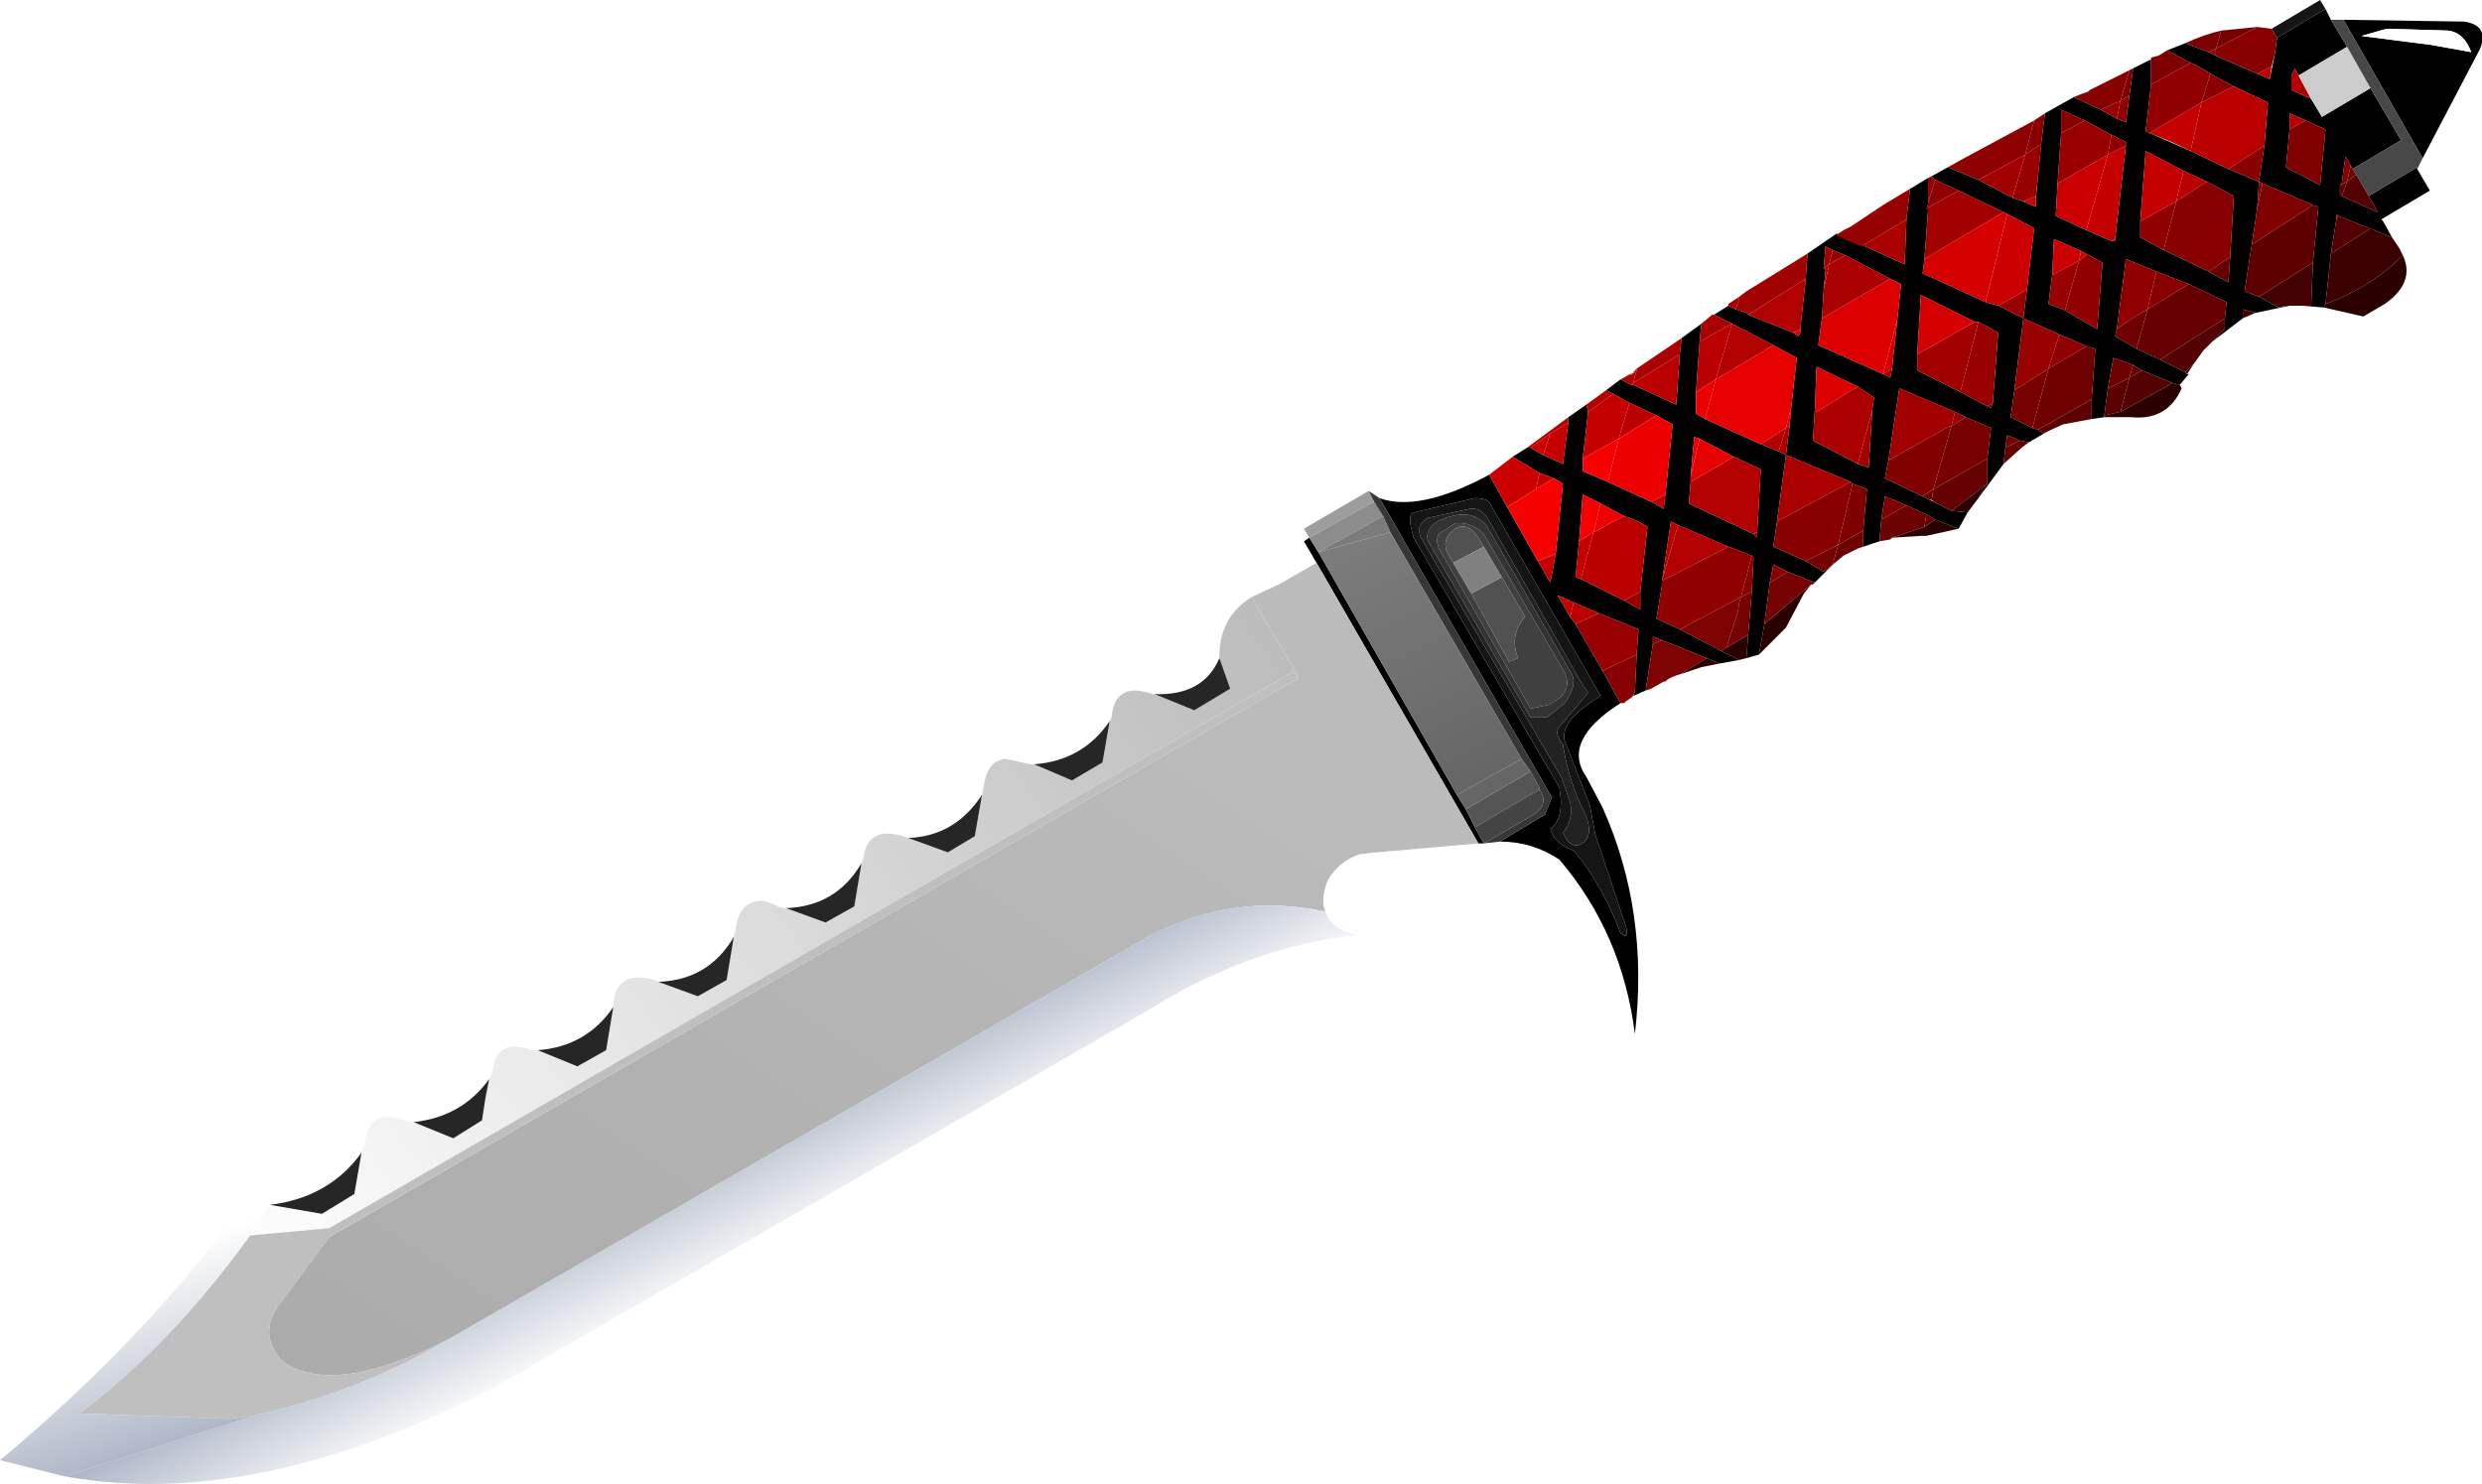 <?xml version="1.0" encoding="UTF-8" standalone="no"?>
<svg xmlns:xlink="http://www.w3.org/1999/xlink" height="41.25px" width="69.0px" xmlns="http://www.w3.org/2000/svg">
  <g transform="matrix(1.0, 0.0, 0.0, 1.0, 11.75, -19.2)">
    <use height="41.25" transform="matrix(1.0, 0.0, 0.0, 1.0, -11.75, 19.2)" width="69.0" xlink:href="#shape0"/>
  </g>
  <defs>
    <g id="shape0" transform="matrix(1.0, 0.0, 0.0, 1.0, 11.75, -19.2)">
      <path d="M51.9 22.6 L51.9 54.3 -7.9 54.3 -7.9 22.6 51.9 22.6" fill="#b6b6b6" fill-opacity="0.0" fill-rule="evenodd" stroke="none"/>
      <path d="M24.65 34.15 L24.5 33.9 26.3 32.85 26.45 33.15 24.65 34.15" fill="#9d9d9d" fill-rule="evenodd" stroke="none"/>
      <path d="M24.85 34.85 L24.5 34.25 24.65 34.15 24.9 34.55 28.75 41.3 29.0 41.7 29.25 42.2 29.5 42.65 29.35 42.65 24.85 34.85 M26.6 33.05 Q27.7 33.45 29.65 32.4 L30.15 33.3 31.0 34.8 31.35 35.4 31.5 34.6 31.7 32.65 31.45 32.5 31.05 32.35 30.3 31.9 30.7 31.65 30.8 31.65 31.15 31.85 31.7 32.1 31.85 30.95 31.85 30.85 31.85 30.8 32.35 30.45 32.4 30.65 32.25 31.95 32.25 32.3 32.95 32.6 34.15 33.15 34.5 33.35 34.55 32.95 34.75 31.0 34.3 30.75 33.55 30.4 33.1 30.15 32.9 30.05 33.3 29.75 33.6 29.9 33.65 29.9 34.85 30.45 34.95 29.05 35.0 28.6 35.55 28.2 35.5 28.7 35.4 30.1 35.4 30.7 35.65 30.85 37.2 31.55 37.7 31.75 37.9 31.85 38.0 31.05 38.05 30.5 38.2 29.15 37.55 28.8 36.4 28.2 35.9 27.95 36.3 27.7 36.5 27.8 36.8 27.9 36.85 27.95 38.1 28.45 38.25 28.55 38.3 28.45 38.3 28.35 38.45 26.95 38.5 26.25 39.3 25.7 40.1 26.05 41.2 26.55 41.25 25.3 41.35 24.45 41.85 24.15 41.85 25.0 41.85 25.05 41.75 26.4 41.7 26.8 43.45 27.6 43.8 27.7 44.5 28.05 44.25 30.05 44.15 30.8 44.75 31.1 44.9 31.15 45.05 31.25 45.25 31.15 44.65 31.5 44.4 31.45 44.05 31.3 44.0 31.65 43.95 32.1 43.25 33.05 43.45 32.7 43.5 32.65 43.5 31.95 43.6 31.1 42.9 30.8 42.6 30.65 41.05 30.0 40.75 32.0 40.65 32.5 41.7 33.0 41.9 33.1 42.0 33.15 42.5 33.4 42.95 33.45 42.7 33.9 42.05 33.65 41.8 33.5 41.25 33.25 40.65 33.0 40.55 33.65 40.5 34.25 40.05 34.4 40.05 33.95 40.15 32.8 39.75 32.65 39.7 32.6 37.9 31.85 37.65 33.7 37.55 34.4 38.45 34.8 38.95 35.1 39.2 34.9 38.7 35.4 37.95 35.1 37.55 34.9 37.45 35.4 37.3 36.55 37.15 37.4 36.8 37.5 36.85 36.85 36.95 35.65 37.0 34.7 36.95 34.65 36.3 34.4 34.9 33.8 34.7 33.7 34.45 35.4 34.45 35.5 34.3 36.4 34.95 36.7 36.1 37.3 36.6 37.55 36.05 37.65 35.7 37.5 34.45 37.0 34.2 36.9 34.2 37.1 34.0 38.4 33.65 38.55 33.7 38.45 33.75 37.4 33.8 36.7 32.7 36.25 32.0 35.95 31.55 35.75 31.9 36.35 32.05 36.55 32.8 37.85 33.3 38.75 Q31.65 39.8 32.35 40.8 L32.8 41.65 Q34.1 44.55 33.7 47.95 33.35 45.15 31.6 43.1 30.85 42.6 29.95 42.6 L31.2 41.85 31.4 41.35 31.35 41.3 26.6 33.05 M41.95 24.1 L42.4 23.85 43.25 24.2 44.2 24.7 44.5 24.8 44.85 24.95 44.85 24.7 45.0 23.15 45.1 22.35 45.9 21.9 46.65 22.25 47.1 22.5 47.35 22.6 47.45 21.85 47.55 21.1 48.05 20.85 48.05 21.55 47.9 22.85 49.15 23.4 50.2 23.9 51.05 24.25 51.2 23.25 51.3 22.05 50.35 21.6 49.7 21.25 Q49.4 21.05 49.15 20.95 L48.5 20.6 49.0 20.4 49.65 20.65 49.85 20.75 51.0 21.25 51.35 21.4 51.5 20.65 51.55 20.25 52.9 19.45 53.05 19.75 53.5 20.5 52.15 21.3 52.05 21.1 51.95 21.3 51.95 21.7 52.5 21.95 52.8 22.45 54.15 21.65 55.0 23.1 53.65 23.9 53.6 23.8 53.45 23.55 53.35 24.3 53.3 24.35 53.3 24.6 53.35 24.65 54.35 25.1 54.1 24.65 55.45 23.85 55.45 23.9 55.8 24.5 54.45 25.3 54.5 25.35 54.75 25.8 54.25 25.6 54.0 25.5 53.25 25.2 53.2 25.15 53.2 25.3 53.05 26.25 52.9 27.65 52.85 27.75 52.25 27.7 52.5 27.7 52.55 26.5 52.7 24.95 52.55 24.9 51.15 24.3 51.05 24.25 51.0 25.0 50.85 26.0 50.65 27.3 51.05 27.45 51.6 27.75 51.8 27.7 51.9 27.7 50.95 27.9 50.6 27.8 50.6 28.05 49.75 28.7 50.1 28.35 50.1 28.3 50.1 28.05 50.15 27.6 49.1 27.1 48.2 26.75 47.35 26.4 47.1 28.35 47.05 28.55 47.65 28.9 48.3 29.2 49.0 29.55 49.05 29.6 49.1 29.6 48.85 29.9 48.65 29.85 47.8 29.5 47.55 29.35 47.0 29.15 46.85 30.0 46.75 30.75 46.75 30.8 46.4 30.85 46.4 30.3 46.5 28.9 46.35 28.85 46.2 28.8 45.5 28.5 44.5 28.05 44.6 27.25 44.8 25.55 44.05 25.15 43.95 25.1 42.7 24.5 42.05 24.2 41.95 24.1 M53.4 19.75 L56.75 19.8 Q57.45 19.9 57.2 20.55 L55.6 23.6 53.4 19.75 M29.7 33.25 Q29.65 33.05 29.25 33.05 L27.55 33.45 Q27.35 33.5 27.55 34.15 L31.6 41.1 Q31.75 41.95 31.35 42.25 31.45 42.65 32.0 42.85 32.8 43.8 33.3 45.15 33.55 45.35 33.45 44.95 L32.6 42.4 32.45 41.6 31.75 39.8 Q31.6 39.25 32.75 38.55 L29.7 33.25 M32.15 34.25 L32.05 35.25 32.2 35.3 33.4 35.9 33.85 36.15 33.85 35.65 34.05 33.85 Q33.75 33.65 33.4 33.55 L32.75 33.2 32.25 32.95 32.15 34.25 M46.2 22.55 L45.55 22.25 45.55 22.9 45.45 24.3 45.4 25.2 46.25 25.6 46.95 25.9 47.05 25.9 47.05 25.85 47.35 23.25 47.35 23.15 46.95 22.95 46.2 22.55 M45.6 27.8 L46.55 28.35 46.7 26.5 46.05 26.15 45.35 25.85 45.3 26.85 45.2 27.65 45.6 27.8 M47.75 25.35 L47.75 25.8 48.4 26.15 49.65 26.75 50.2 27.05 50.25 26.35 50.35 24.65 49.6 24.25 48.95 23.95 47.9 23.4 47.75 25.35 M51.9 22.8 L51.8 23.85 52.75 24.35 52.9 22.8 52.35 22.55 51.9 22.35 51.9 22.8 M54.6 20.0 L53.9 20.2 55.85 20.45 56.95 20.65 Q56.75 20.1 56.3 20.05 L54.6 20.0 M35.25 32.6 L35.2 33.2 37.0 34.05 37.1 34.15 37.1 34.0 37.2 32.25 36.45 31.9 35.5 31.4 35.35 31.35 35.25 32.45 35.25 32.6 M39.9 29.95 L38.75 29.4 38.7 30.65 38.65 31.45 39.9 32.1 40.2 32.2 40.3 30.6 40.35 30.25 39.9 29.95 M38.95 27.25 L38.9 28.05 38.8 28.8 40.6 29.6 40.8 29.7 40.85 29.45 41.0 28.05 41.1 27.1 40.8 26.95 39.55 26.3 39.2 26.15 39.0 26.05 38.95 26.65 39.0 26.7 38.95 27.25 M41.55 29.05 L41.55 29.5 42.75 30.1 43.5 30.5 43.6 30.55 43.65 30.4 43.8 28.45 43.25 28.15 43.15 28.15 41.65 27.4 41.55 29.05" fill="#000000" fill-rule="evenodd" stroke="none"/>
      <path d="M30.8 40.65 L31.05 41.1 31.05 41.15 29.25 42.2 29.0 41.7 30.8 40.65 M37.9 31.1 L37.7 31.75 37.9 31.1" fill="#555555" fill-rule="evenodd" stroke="none"/>
      <path d="M29.35 42.65 L26.5 42.9 26.05 42.95 Q25.45 43.15 25.15 43.7 24.95 44.25 25.1 44.55 22.6 44.0 20.25 45.2 L0.7 56.45 Q-2.5 58.05 -3.9 57.05 -4.55 56.35 -4.05 55.55 L-2.6 53.6 24.35 38.05 24.25 37.85 23.05 35.8 23.8 35.45 24.85 34.85 29.35 42.65" fill="url(#gradient0)" fill-rule="evenodd" stroke="none"/>
      <path d="M24.9 34.55 L24.65 34.15 26.45 33.15 26.7 33.55 24.9 34.55" fill="#8c8c8c" fill-rule="evenodd" stroke="none"/>
      <path d="M-1.7 51.25 L-1.6 51.0 Q-1.5 50.0 -0.55 50.35 L-0.5 50.35 -0.25 50.4 0.85 50.85 1.65 50.35 1.75 49.7 1.85 49.2 1.95 48.95 Q2.05 48.05 3.05 48.4 L3.2 48.4 4.3 48.85 5.1 48.4 5.3 47.2 5.3 47.1 Q5.4 46.15 6.45 46.45 L6.55 46.5 7.65 46.9 8.45 46.45 8.65 45.25 8.7 45.05 Q8.8 44.2 9.5 44.25 L9.9 44.4 9.8 44.4 10.05 44.45 10.1 44.45 11.2 44.85 12.0 44.4 12.2 43.2 12.25 43.1 Q12.35 42.15 13.35 42.45 L13.5 42.5 14.6 42.9 15.35 42.45 15.55 41.3 15.6 41.05 Q15.7 40.35 16.2 40.3 L16.9 40.45 16.95 40.45 17.0 40.45 18.05 40.9 18.9 40.4 19.1 39.25 19.15 39.15 Q19.2 38.65 19.45 38.5 19.7 38.3 20.3 38.5 L20.35 38.5 21.45 38.95 22.45 38.35 22.15 37.5 22.15 37.45 Q22.15 36.35 23.05 35.8 L24.25 37.85 -2.6 53.35 -4.8 53.55 -4.25 52.7 -2.8 52.95 -1.9 52.4 -1.7 51.25 M-4.25 52.7 L-4.25 52.75 -4.25 52.7" fill="url(#gradient1)" fill-rule="evenodd" stroke="none"/>
      <path d="M34.55 38.15 L34.5 38.15 34.55 38.15 M-4.25 52.7 Q-2.6 52.5 -1.7 51.25 L-1.9 52.4 -2.8 52.95 -4.25 52.7 M-0.25 50.4 Q1.1 50.25 1.85 49.2 L1.75 49.7 1.65 50.35 0.85 50.85 -0.25 50.4 M3.2 48.4 Q4.55 48.3 5.3 47.2 L5.1 48.4 4.3 48.85 3.2 48.4 M6.55 46.5 Q7.95 46.45 8.65 45.25 L8.45 46.45 7.65 46.9 6.55 46.5 M10.1 44.45 Q11.5 44.4 12.2 43.2 L12.0 44.4 11.2 44.85 10.1 44.45 M13.5 42.5 Q14.8 42.45 15.55 41.3 L15.35 42.45 14.6 42.9 13.5 42.5 M17.0 40.45 Q18.35 40.35 19.1 39.25 L18.9 40.4 18.05 40.9 17.0 40.45 M20.35 38.5 Q21.7 38.55 22.15 37.5 L22.45 38.35 21.45 38.95 20.35 38.5" fill="#262626" fill-rule="evenodd" stroke="none"/>
      <path d="M24.25 37.85 L24.35 38.05 -2.6 53.6 -4.05 55.55 Q-4.55 56.35 -3.9 57.05 -2.5 58.05 0.7 56.45 -1.75 57.9 -4.65 58.55 L-5.35 58.65 -9.55 58.5 Q-7.0 56.6 -4.8 53.55 L-2.6 53.35 24.25 37.85" fill="#bfbfbf" fill-rule="evenodd" stroke="none"/>
      <path d="M29.65 32.4 L30.3 31.9 31.05 32.35 30.95 32.8 30.15 33.3 29.65 32.4 M30.8 31.65 L31.35 31.25 31.15 31.85 30.8 31.65 M44.85 24.7 L44.85 24.95 44.5 24.8 44.85 24.65 44.85 24.7 M46.25 25.6 L45.4 25.2 45.45 24.3 46.85 23.5 46.25 25.6 M44.05 25.15 L44.8 25.55 44.6 27.25 43.8 27.7 43.45 27.6 44.05 25.15 M46.1 26.2 L46.05 26.45 45.3 26.85 45.35 25.85 46.05 26.15 46.1 26.2" fill="#cc0000" fill-rule="evenodd" stroke="none"/>
      <path d="M30.7 31.65 L31.85 30.8 31.85 30.85 31.85 30.95 31.35 31.25 30.8 31.65 30.7 31.65 M32.35 30.45 L32.9 30.05 33.1 30.15 32.4 30.65 32.35 30.45 M33.3 29.75 L33.75 29.5 33.55 29.65 33.75 29.45 33.75 29.5 33.65 29.85 33.6 29.9 33.3 29.75 M35.95 29.75 L36.4 28.2 37.55 28.8 35.95 29.75 M36.85 27.95 L38.45 26.95 38.3 28.35 38.1 28.45 36.85 27.95" fill="#b10101" fill-rule="evenodd" stroke="none"/>
      <path d="M26.3 32.85 L26.6 33.05 31.35 41.3 31.4 41.35 31.2 41.85 29.95 42.6 29.5 42.65 30.8 41.9 Q31.35 41.6 31.05 41.15 L31.05 41.1 30.8 40.65 30.55 40.3 26.9 34.0 26.7 33.55 26.45 33.15 26.3 32.85" fill="#373737" fill-rule="evenodd" stroke="none"/>
      <path d="M24.9 34.55 L26.7 33.55 26.9 34.0 24.9 34.55" fill="#7b7b7b" fill-rule="evenodd" stroke="none"/>
      <path d="M28.4 33.95 L28.7 33.75 Q29.15 33.7 29.5 34.05 L31.75 37.9 Q31.95 38.35 31.55 38.65 L31.3 38.8 30.8 38.9 28.25 34.45 Q28.1 34.05 28.4 33.95 M28.65 34.85 L29.15 35.7 30.2 37.6 30.45 37.5 Q30.2 36.85 30.65 36.35 L30.0 35.25 29.5 34.4 29.35 34.15 Q29.05 33.7 28.7 33.9 28.3 34.2 28.5 34.6 L28.65 34.85" fill="#404040" fill-rule="evenodd" stroke="none"/>
      <path d="M28.65 34.85 L28.5 34.6 Q28.3 34.2 28.7 33.9 29.05 33.7 29.35 34.15 L29.5 34.4 28.65 34.85 M30.0 35.25 L30.65 36.35 Q30.2 36.85 30.45 37.5 L30.2 37.6 29.15 35.7 30.0 35.25" fill="#515151" fill-rule="evenodd" stroke="none"/>
      <path d="M29.15 35.7 L28.65 34.85 29.5 34.4 30.0 35.25 29.15 35.7" fill="#808080" fill-rule="evenodd" stroke="none"/>
      <path d="M28.2 33.7 Q29.15 33.25 29.6 33.85 L31.95 37.95 Q32.1 38.25 31.75 38.75 L31.25 39.15 30.8 39.15 27.95 34.25 Q27.85 33.95 28.2 33.7 M28.4 33.95 Q28.1 34.05 28.25 34.45 L30.8 38.9 31.3 38.8 31.55 38.65 Q31.95 38.35 31.75 37.9 L29.5 34.05 Q29.15 33.7 28.7 33.75 L28.4 33.95 M36.6 35.95 L36.65 35.8 36.6 35.95" fill="#333333" fill-rule="evenodd" stroke="none"/>
      <path d="M28.2 33.7 Q27.85 33.95 27.95 34.25 L30.8 39.15 31.25 39.15 31.75 38.75 Q32.1 38.25 31.95 37.95 L29.6 33.85 Q29.15 33.25 28.2 33.7 M29.1 33.35 Q29.4 33.3 29.6 33.6 L32.25 38.25 32.4 38.45 32.25 38.65 31.6 39.4 Q31.45 39.6 31.7 39.9 31.85 40.9 32.3 41.8 32.55 42.35 32.3 42.6 31.95 42.9 31.7 42.35 32.0 42.0 31.9 41.5 L31.65 40.8 27.75 34.15 Q27.6 33.8 27.95 33.6 L29.1 33.35 M32.4 38.45 L32.35 38.45 32.4 38.45" fill="#222222" fill-rule="evenodd" stroke="none"/>
      <path d="M31.35 31.25 L31.85 30.95 31.7 32.1 31.15 31.85 31.35 31.25 M31.05 32.35 L31.45 32.5 30.95 32.8 31.05 32.35 M31.5 34.6 L31.35 35.4 31.0 34.8 31.5 34.6 M32.2 35.3 L32.05 35.25 32.15 34.25 32.55 34.0 32.2 35.3 M31.9 36.35 L31.55 35.75 32.0 35.95 31.9 36.35 M47.35 23.25 L47.05 25.85 46.95 25.9 46.25 25.6 46.85 23.5 47.35 23.25 M46.1 26.2 L46.25 26.3 46.05 26.45 46.1 26.2 M49.45 22.05 L49.15 23.4 Q48.55 23.1 48.0 22.9 L49.45 22.05 M48.75 24.8 L47.75 25.35 47.9 23.4 48.95 23.95 48.75 24.8 M33.1 30.15 L33.55 30.4 33.25 31.4 32.25 31.95 32.4 30.65 33.1 30.15 M33.65 29.9 L33.6 29.9 33.65 29.85 33.65 29.9" fill="#c40000" fill-rule="evenodd" stroke="none"/>
      <path d="M30.95 32.8 L31.45 32.5 31.7 32.65 31.5 34.6 31.0 34.8 30.15 33.3 30.95 32.8 M32.55 34.0 L32.15 34.25 32.25 32.95 32.75 33.2 32.55 34.0 M32.95 32.6 L32.25 32.3 32.25 31.95 33.25 31.4 32.95 32.6" fill="#f70000" fill-rule="evenodd" stroke="none"/>
      <path d="M51.4 20.0 L52.75 19.2 52.9 19.45 51.55 20.25 51.4 20.0 M29.1 33.35 L27.95 33.6 Q27.6 33.8 27.75 34.15 L31.65 40.8 31.9 41.5 Q32.0 42.0 31.7 42.35 31.95 42.9 32.3 42.6 32.55 42.35 32.3 41.8 31.85 40.9 31.7 39.9 31.45 39.6 31.6 39.4 L32.25 38.65 32.4 38.45 32.25 38.25 29.6 33.6 Q29.4 33.3 29.1 33.35 M29.7 33.25 L32.75 38.55 Q31.6 39.25 31.75 39.8 L32.45 41.6 32.6 42.4 33.45 44.95 Q33.55 45.35 33.3 45.15 32.8 43.8 32.0 42.85 31.45 42.65 31.35 42.25 31.75 41.95 31.6 41.1 L27.55 34.15 Q27.35 33.5 27.55 33.45 L29.25 33.05 Q29.65 33.05 29.7 33.25" fill="#151515" fill-rule="evenodd" stroke="none"/>
      <path d="M32.2 35.3 L32.55 34.0 Q33.0 33.75 33.4 33.55 33.75 33.65 34.05 33.85 L33.85 35.65 33.4 35.9 32.2 35.3 M31.9 36.35 L32.0 35.95 32.7 36.25 32.05 36.55 31.9 36.35 M50.35 21.6 L51.3 22.05 51.2 23.25 50.2 23.9 49.15 23.4 49.45 22.05 50.35 21.6 M48.75 24.8 L48.95 23.95 49.6 24.25 48.75 24.8 M51.0 21.25 L51.4 21.05 51.35 21.4 51.0 21.25 M36.4 28.2 L35.95 29.75 35.4 30.1 35.5 28.7 36.4 28.2 M33.55 30.4 L34.3 30.75 33.25 31.4 33.55 30.4 M34.55 32.95 L34.5 33.35 34.15 33.15 34.55 32.95 M33.65 29.9 L33.65 29.85 34.95 29.05 34.85 30.45 33.65 29.9 M34.45 35.4 L34.7 33.7 34.9 33.8 34.45 35.35 34.45 35.4" fill="#bb0000" fill-rule="evenodd" stroke="none"/>
      <path d="M24.9 34.55 L26.9 34.0 30.55 40.3 28.75 41.3 24.9 34.55" fill="url(#gradient2)" fill-rule="evenodd" stroke="none"/>
      <path d="M33.85 35.65 L33.85 36.15 33.4 35.9 33.85 35.65 M32.7 36.25 L33.8 36.7 33.75 37.4 32.8 37.85 32.05 36.55 32.7 36.25 M47.2 22.0 L47.1 22.5 46.65 22.25 47.2 22.0 M44.5 24.8 L44.2 24.7 44.55 23.5 45.0 23.2 44.85 24.65 44.5 24.8 M46.2 22.55 L46.95 22.95 46.85 23.5 45.45 24.3 45.55 22.9 Q45.85 22.75 46.2 22.55 M44.6 27.25 L44.5 28.05 45.5 28.5 45.2 29.45 44.25 30.05 44.5 28.05 43.8 27.7 44.6 27.25 M46.05 26.45 L45.65 27.85 45.6 27.8 45.2 27.65 45.3 26.85 46.05 26.45 M34.45 35.4 L34.45 35.35 34.45 35.5 34.45 35.4 M43.25 28.15 L43.8 28.45 43.65 30.4 43.5 30.5 42.75 30.1 43.25 28.15 M42.5 31.05 L42.6 30.65 42.9 30.8 42.5 31.05" fill="#990000" fill-rule="evenodd" stroke="none"/>
      <path d="M34.95 37.95 Q34.75 38.0 34.6 38.1 L34.55 38.15 34.5 38.15 34.15 38.35 34.0 38.4 34.2 37.1 34.45 37.0 35.7 37.5 34.95 37.95 M33.65 38.55 L33.6 38.6 33.7 38.45 33.65 38.55 M34.95 36.7 L36.65 35.8 36.6 35.95 36.6 36.0 36.55 36.25 36.25 37.2 36.1 37.3 34.95 36.7" fill="#7d0202" fill-rule="evenodd" stroke="none"/>
      <path d="M34.45 37.0 L34.2 37.1 34.2 36.9 34.45 37.0 M47.1 22.5 L47.2 22.0 47.45 21.85 47.35 22.6 47.1 22.5 M48.05 21.55 L49.15 20.95 Q49.4 21.05 49.7 21.25 L49.45 22.05 48.0 22.9 47.9 22.85 48.05 21.55 M46.95 22.95 L47.35 23.15 47.35 23.25 46.85 23.5 46.95 22.95 M47.05 25.85 L47.05 25.9 46.95 25.9 47.05 25.85 M45.5 28.5 L46.2 28.8 46.3 28.8 45.2 29.45 45.5 28.5 M46.05 26.45 L46.25 26.3 46.1 26.2 46.05 26.15 46.7 26.5 46.55 28.35 45.6 27.8 45.65 27.85 46.05 26.45 M47.1 28.35 L47.35 26.4 48.2 26.75 47.95 27.8 Q47.5 28.05 47.1 28.35 M47.75 25.35 L48.75 24.8 48.4 26.15 47.75 25.8 47.75 25.35 M49.85 20.55 L49.85 20.75 49.65 20.65 49.85 20.55 M36.3 34.4 L36.95 34.65 36.65 35.8 34.95 36.7 34.3 36.4 34.45 35.5 34.45 35.35 36.3 34.4 M37.1 34.0 L37.1 34.15 37.0 34.05 37.1 34.0" fill="#910000" fill-rule="evenodd" stroke="none"/>
      <path d="M32.4 38.45 L32.35 38.45 32.4 38.45" fill="#525c72" fill-rule="evenodd" stroke="none"/>
      <path d="M33.6 38.6 L33.45 38.7 33.4 38.75 33.3 38.75 32.8 37.85 33.75 37.4 33.7 38.45 33.6 38.6" fill="#860202" fill-rule="evenodd" stroke="none"/>
      <path d="M28.75 41.3 L30.55 40.3 30.8 40.65 29.0 41.7 28.75 41.3" fill="#666666" fill-rule="evenodd" stroke="none"/>
      <path d="M29.25 42.2 L31.05 41.15 Q31.35 41.6 30.8 41.9 L29.5 42.65 29.25 42.2 M36.95 34.65 L36.65 35.8 36.95 34.65" fill="#444444" fill-rule="evenodd" stroke="none"/>
      <path d="M25.1 44.55 Q25.25 45.05 26.0 45.2 23.0 45.5 20.15 47.3 L1.85 57.85 Q-4.7 61.2 -9.95 60.25 L-4.65 58.55 Q-1.75 57.9 0.7 56.45 L20.25 45.2 Q22.6 44.0 25.1 44.55" fill="url(#gradient3)" fill-rule="evenodd" stroke="none"/>
      <path d="M-9.95 60.25 L-11.75 59.8 Q-8.15 56.8 -5.6 53.5 L-5.4 53.25 Q-5.05 52.65 -4.25 52.7 L-4.8 53.55 Q-7.0 56.6 -9.55 58.5 L-5.35 58.65 -4.65 58.55 -9.95 60.25" fill="url(#gradient4)" fill-rule="evenodd" stroke="none"/>
      <path d="M-4.25 52.7 L-4.25 52.75 -4.25 52.7" fill="url(#gradient5)" fill-rule="evenodd" stroke="none"/>
      <path d="M44.8 22.55 L45.1 22.35 45.0 23.15 45.0 23.2 44.55 23.5 44.8 22.55 M45.9 21.9 L46.15 21.8 46.3 21.75 46.35 21.7 47.45 21.15 47.2 22.0 46.65 22.25 45.9 21.9 M45.55 22.9 L45.55 22.25 46.2 22.55 Q45.85 22.75 45.55 22.9" fill="#870101" fill-rule="evenodd" stroke="none"/>
      <path d="M47.45 21.15 L47.55 21.1 47.45 21.85 47.2 22.0 47.45 21.15 M48.05 20.85 L48.05 20.8 48.25 20.75 48.5 20.6 49.15 20.95 48.05 21.55 48.05 20.85 M49.0 20.4 Q49.55 20.15 50.0 20.05 L49.85 20.55 49.65 20.65 49.0 20.4" fill="#7e0101" fill-rule="evenodd" stroke="none"/>
      <path d="M42.4 23.85 L42.85 23.6 44.8 22.55 44.55 23.5 43.25 24.2 42.4 23.85 M42.7 24.5 L41.8 25.0 42.05 24.2 42.7 24.5" fill="#8f0101" fill-rule="evenodd" stroke="none"/>
      <path d="M43.25 24.2 L44.55 23.5 44.2 24.7 43.25 24.2 M39.9 32.1 L40.3 30.6 40.2 32.2 39.9 32.1 M41.85 25.05 L41.8 25.0 42.7 24.5 43.95 25.1 41.75 26.4 41.85 25.05 M40.6 29.6 L40.85 29.45 40.8 29.7 40.6 29.6 M42.75 30.1 L41.55 29.5 41.55 29.05 43.15 28.15 43.25 28.15 42.75 30.1 M42.5 31.05 L42.45 31.05 40.75 32.0 41.05 30.0 42.6 30.65 42.5 31.05" fill="#a20000" fill-rule="evenodd" stroke="none"/>
      <path d="M43.95 25.1 L44.05 25.15 43.45 27.6 41.7 26.8 41.75 26.4 43.95 25.1 M40.85 29.45 L40.6 29.6 41.0 28.05 40.85 29.45 M41.55 29.05 L41.65 27.4 43.15 28.15 41.55 29.05" fill="#d50000" fill-rule="evenodd" stroke="none"/>
      <path d="M51.0 19.95 L51.4 20.0 51.55 20.25 51.5 20.65 51.4 21.05 51.0 21.25 49.85 20.75 49.85 20.55 51.0 19.95 M49.7 21.25 L50.35 21.6 49.45 22.05 49.7 21.25 M51.2 23.25 L51.05 24.25 51.15 24.3 51.0 25.0 51.05 24.25 50.2 23.9 51.2 23.25 M47.95 27.8 L48.2 26.75 49.1 27.1 47.95 27.8 M48.4 26.15 L48.75 24.8 49.6 24.25 50.35 24.65 50.25 26.35 49.65 26.75 48.4 26.15 M36.95 34.65 L37.0 34.7 36.95 35.65 36.65 35.8 36.95 34.65 M39.75 32.65 L39.35 34.35 38.45 34.8 37.55 34.4 37.65 33.7 39.7 32.6 39.75 32.65 M37.45 35.4 L37.55 34.9 37.95 35.1 37.45 35.4" fill="#880000" fill-rule="evenodd" stroke="none"/>
      <path d="M50.0 20.05 L51.0 19.95 49.85 20.55 50.0 20.05" fill="#760101" fill-rule="evenodd" stroke="none"/>
      <path d="M52.5 21.95 L51.95 21.7 51.95 21.3 52.05 21.1 52.15 21.3 52.5 21.95 M51.9 22.8 L51.9 22.35 52.35 22.55 51.9 22.8 M34.45 35.35 L34.9 33.8 36.3 34.4 34.45 35.35 M37.0 34.05 L35.2 33.2 35.25 32.6 36.45 31.9 37.2 32.25 37.1 34.0 37.0 34.05 M37.7 31.75 L37.2 31.55 37.9 31.1 37.7 31.75 M39.1 26.55 L38.95 27.25 39.0 26.7 38.95 26.65 39.1 26.55" fill="#b30000" fill-rule="evenodd" stroke="none"/>
      <path d="M51.15 24.3 L52.55 24.9 50.85 26.0 51.0 25.0 51.15 24.3 M52.35 22.55 L52.9 22.8 52.75 24.35 51.8 23.85 51.9 22.8 52.35 22.55 M42.45 31.05 L42.5 31.05 42.0 32.8 41.7 33.0 40.65 32.5 40.75 32.0 42.45 31.05 M40.55 33.65 L40.65 33.0 41.25 33.25 40.55 33.65 M39.35 34.35 L39.75 32.65 40.15 32.8 40.05 33.95 39.35 34.35 M53.35 24.3 L53.45 23.55 53.6 23.8 53.5 24.25 53.3 24.35 53.35 24.3" fill="#800000" fill-rule="evenodd" stroke="none"/>
      <path d="M52.15 21.3 L53.5 20.5 54.15 21.65 52.8 22.45 52.5 21.95 52.15 21.3" fill="#cccccc" fill-rule="evenodd" stroke="none"/>
      <path d="M54.6 20.0 L56.3 20.05 Q56.75 20.1 56.95 20.65 L55.85 20.45 53.9 20.2 54.6 20.0" fill="#ffffff" fill-rule="evenodd" stroke="none"/>
      <path d="M53.05 19.75 L53.4 19.75 55.6 23.6 55.45 23.9 55.45 23.85 54.1 24.65 53.75 24.05 53.65 23.9 55.0 23.1 54.15 21.65 53.5 20.5 53.05 19.75 M42.45 31.05 L42.5 31.05 42.45 31.05" fill="#484848" fill-rule="evenodd" stroke="none"/>
      <path d="M33.75 29.5 L34.05 29.3 33.75 29.5 33.75 29.45 35.0 28.6 34.95 29.05 33.65 29.85 33.75 29.5 M35.55 28.2 L35.85 27.95 35.9 27.95 36.4 28.2 35.5 28.7 35.55 28.2 M36.3 27.7 L36.3 27.65 36.6 27.45 36.6 27.5 36.5 27.8 36.3 27.7" fill="#a90101" fill-rule="evenodd" stroke="none"/>
      <path d="M36.6 27.45 L36.8 27.3 38.5 26.25 38.45 26.95 36.85 27.95 36.8 27.9 36.5 27.8 36.6 27.5 36.6 27.45 M39.3 25.7 L39.35 25.7 39.3 25.75 39.3 25.7 M39.1 26.55 L38.95 26.65 39.0 26.05 39.2 26.15 39.1 26.55 M36.6 27.5 L36.95 27.2 36.6 27.5" fill="#a00101" fill-rule="evenodd" stroke="none"/>
      <path d="M32.75 33.2 L33.4 33.55 Q33.0 33.75 32.55 34.0 L32.75 33.2 M35.4 30.1 L35.95 29.75 35.65 30.85 35.4 30.7 35.4 30.1 M34.3 30.75 L34.75 31.0 34.55 32.95 34.15 33.15 32.95 32.6 33.25 31.4 34.3 30.75 M35.25 32.45 L35.35 31.35 35.5 31.4 35.25 32.45" fill="#ee0000" fill-rule="evenodd" stroke="none"/>
      <path d="M35.95 29.75 L37.55 28.8 38.2 29.15 38.05 30.5 37.9 31.1 37.2 31.55 35.65 30.85 35.95 29.75 M35.25 32.6 L35.25 32.45 35.5 31.4 36.45 31.9 35.25 32.6 M38.3 28.35 L38.3 28.45 38.25 28.55 38.1 28.45 38.3 28.35" fill="#e60000" fill-rule="evenodd" stroke="none"/>
      <path d="M39.9 29.95 L38.75 30.65 38.7 30.65 38.75 29.4 39.9 29.95 M37.9 31.1 L38.05 30.5 38.0 31.05 37.9 31.1 M38.9 28.05 L40.8 26.95 41.1 27.1 41.0 28.05 40.6 29.6 38.8 28.8 38.9 28.05" fill="#dd0000" fill-rule="evenodd" stroke="none"/>
      <path d="M38.7 30.65 L38.75 30.65 39.9 29.95 40.35 30.25 40.3 30.6 39.9 32.1 38.65 31.45 38.7 30.65 M37.9 31.1 L38.0 31.05 37.9 31.85 37.7 31.75 37.9 31.1 M40.0 26.05 L41.25 25.3 41.2 26.55 40.1 26.05 40.0 26.05 M38.95 27.25 L39.1 26.55 39.55 26.3 40.8 26.95 38.9 28.05 38.95 27.25 M39.7 32.6 L37.65 33.7 37.9 31.85 39.7 32.6" fill="#aa0000" fill-rule="evenodd" stroke="none"/>
      <path d="M39.35 25.7 L39.5 25.6 39.6 25.55 39.7 25.5 40.6 24.9 41.35 24.45 41.25 25.3 40.0 26.05 39.3 25.75 39.35 25.7 M41.85 24.15 L41.95 24.1 42.05 24.2 41.8 25.0 41.85 25.0 41.85 24.15 M39.55 26.3 L39.1 26.55 39.2 26.15 39.55 26.3" fill="#980101" fill-rule="evenodd" stroke="none"/>
      <path d="M43.65 30.4 L43.6 30.55 43.5 30.5 43.65 30.4 M44.25 30.05 L45.2 29.45 44.75 31.1 44.15 30.8 44.25 30.05 M44.4 31.45 L44.0 31.65 44.05 31.3 44.4 31.45 M42.5 31.05 L42.9 30.8 43.6 31.1 43.5 31.95 42.0 32.8 42.5 31.05 M53.6 23.8 L53.65 23.9 53.75 24.05 53.5 24.25 53.6 23.8" fill="#770000" fill-rule="evenodd" stroke="none"/>
      <path d="M44.65 31.5 L44.45 31.65 43.95 32.1 44.0 31.65 44.4 31.45 44.65 31.5 M43.5 31.95 L43.5 32.65 42.5 33.4 42.0 33.15 41.95 33.1 42.0 32.8 43.5 31.95 M41.8 33.5 L42.05 33.65 41.75 33.85 41.8 33.5" fill="#650101" fill-rule="evenodd" stroke="none"/>
      <path d="M46.4 30.85 L45.6 31.0 45.05 31.25 44.9 31.15 46.4 30.3 46.4 30.85 M47.45 29.7 L47.2 30.65 46.75 30.75 46.85 30.0 47.45 29.7" fill="#5c0101" fill-rule="evenodd" stroke="none"/>
      <path d="M55.05 26.3 Q55.4 27.05 54.55 27.65 L53.95 28.0 52.85 27.75 52.9 27.65 Q54.15 27.2 55.05 26.3 M49.25 29.3 L49.05 29.6 49.0 29.55 49.25 29.3 M48.85 29.9 L48.9 30.0 Q48.5 30.9 47.5 30.8 L47.15 30.8 46.75 30.8 46.75 30.75 47.2 30.65 48.65 29.85 48.85 29.9 M43.25 33.05 L42.95 33.45 42.5 33.4 43.5 32.65 43.45 32.7 43.25 33.05 M42.7 33.9 L41.8 34.1 41.65 34.1 40.85 34.15 41.75 33.85 42.05 33.65 42.7 33.9 M38.6 35.45 L38.4 35.7 37.9 36.65 37.15 37.4 37.3 36.55 38.6 35.45 M36.8 37.5 L36.6 37.55 36.1 37.3 36.25 37.2 36.85 36.85 36.8 37.5 M36.05 37.65 L35.55 37.75 34.95 37.95 35.7 37.5 36.05 37.65" fill="#2b0000" fill-rule="evenodd" stroke="none"/>
      <path d="M46.35 28.85 L46.5 28.9 46.4 30.3 44.9 31.15 44.75 31.1 45.2 29.45 46.3 28.8 46.35 28.85 M47.1 28.35 Q47.5 28.05 47.95 27.8 L47.65 28.9 47.05 28.55 47.1 28.35 M47.55 29.35 L47.45 29.7 46.85 30.0 47.0 29.15 47.55 29.35" fill="#6f0000" fill-rule="evenodd" stroke="none"/>
      <path d="M40.85 34.15 L40.8 34.2 40.5 34.25 40.55 33.65 41.25 33.25 41.8 33.5 41.75 33.85 40.85 34.15 M40.05 34.4 L39.9 34.45 39.5 34.65 39.2 34.9 39.35 34.35 40.05 33.95 40.05 34.4 M41.7 33.0 L42.0 32.8 41.95 33.1 41.9 33.1 41.7 33.0" fill="#6c0202" fill-rule="evenodd" stroke="none"/>
      <path d="M38.7 35.4 L38.65 35.45 38.6 35.45 37.3 36.55 37.45 35.4 37.95 35.1 38.7 35.4 M36.95 35.65 L36.85 36.85 36.25 37.2 36.55 36.25 36.6 36.0 36.6 35.95 36.65 35.8 36.95 35.65 M38.45 34.8 L39.35 34.35 39.2 34.9 38.95 35.1 38.45 34.8" fill="#750202" fill-rule="evenodd" stroke="none"/>
      <path d="M52.55 24.9 L52.7 24.95 52.55 26.5 51.05 27.45 50.65 27.3 50.85 26.0 52.55 24.9 M53.35 24.65 L53.3 24.6 53.3 24.35 53.5 24.25 53.35 24.65 M53.25 25.2 L53.2 25.3 53.2 25.15 53.25 25.2" fill="#5e0000" fill-rule="evenodd" stroke="none"/>
      <path d="M53.75 24.05 L54.1 24.65 54.35 25.1 53.35 24.65 53.5 24.25 53.75 24.05 M54.0 25.5 L54.15 25.55 53.05 26.25 53.2 25.3 53.25 25.2 54.0 25.5" fill="#550000" fill-rule="evenodd" stroke="none"/>
      <path d="M54.75 25.8 L54.95 26.1 55.05 26.3 Q54.15 27.2 52.9 27.65 L53.05 26.25 54.15 25.55 54.25 25.6 54.75 25.8" fill="#3c0000" fill-rule="evenodd" stroke="none"/>
      <path d="M49.1 27.1 L50.15 27.6 50.1 28.05 48.3 29.2 47.65 28.9 47.95 27.8 49.1 27.1 M49.65 26.75 L50.25 26.35 50.2 27.05 49.65 26.75 M47.8 29.5 L47.45 29.7 47.55 29.35 47.8 29.5" fill="#660000" fill-rule="evenodd" stroke="none"/>
      <path d="M52.5 27.7 L51.9 27.7 51.8 27.7 51.6 27.75 51.05 27.45 52.55 26.5 52.5 27.7 M50.95 27.9 L50.6 28.05 50.6 27.8 50.95 27.9 M50.1 28.3 L50.1 28.35 50.1 28.3" fill="#430101" fill-rule="evenodd" stroke="none"/>
      <path d="M50.1 28.35 L49.6 28.85 49.5 28.95 49.25 29.3 49.0 29.55 48.3 29.2 50.1 28.05 50.1 28.3 50.1 28.35 M47.45 29.7 L47.8 29.5 48.65 29.85 47.2 30.65 47.45 29.7" fill="#540101" fill-rule="evenodd" stroke="none"/>
    </g>
    <linearGradient gradientTransform="matrix(-0.01, 0.017, 0.003, 0.002, 10.75, 49.85)" gradientUnits="userSpaceOnUse" id="gradient0" spreadMethod="pad" x1="-819.2" x2="819.2">
      <stop offset="0.0" stop-color="#bbbbbb"/>
      <stop offset="1.0" stop-color="#aaaaaa"/>
    </linearGradient>
    <linearGradient gradientTransform="matrix(0.018, -0.01, 7.0E-4, 0.001, 9.35, 45.05)" gradientUnits="userSpaceOnUse" id="gradient1" spreadMethod="pad" x1="-819.2" x2="819.2">
      <stop offset="0.0" stop-color="#fdfdfd"/>
      <stop offset="1.0" stop-color="#bbbbbb"/>
    </linearGradient>
    <linearGradient gradientTransform="matrix(0.002, 0.004, 0.004, -0.002, 27.85, 37.65)" gradientUnits="userSpaceOnUse" id="gradient2" spreadMethod="pad" x1="-819.2" x2="819.2">
      <stop offset="0.0" stop-color="#7b7b7b"/>
      <stop offset="1.0" stop-color="#666666"/>
    </linearGradient>
    <linearGradient gradientTransform="matrix(-0.001, -0.002, -0.021, 0.011, 8.15, 52.95)" gradientUnits="userSpaceOnUse" id="gradient3" spreadMethod="pad" x1="-819.2" x2="819.2">
      <stop offset="0.0" stop-color="#ffffff"/>
      <stop offset="1.0" stop-color="#afb7c7"/>
    </linearGradient>
    <linearGradient gradientTransform="matrix(0.001, 0.003, 0.006, -0.002, -7.8, 56.85)" gradientUnits="userSpaceOnUse" id="gradient4" spreadMethod="pad" x1="-819.2" x2="819.2">
      <stop offset="0.0" stop-color="#ffffff"/>
      <stop offset="1.0" stop-color="#afb7c7"/>
    </linearGradient>
    <linearGradient gradientTransform="matrix(0.001, 0.002, 0.014, -0.008, 11.25, 45.45)" gradientUnits="userSpaceOnUse" id="gradient5" spreadMethod="pad" x1="-819.2" x2="819.2">
      <stop offset="0.0" stop-color="#ffffff"/>
      <stop offset="1.0" stop-color="#c8c8c8"/>
    </linearGradient>
  </defs>
</svg>
